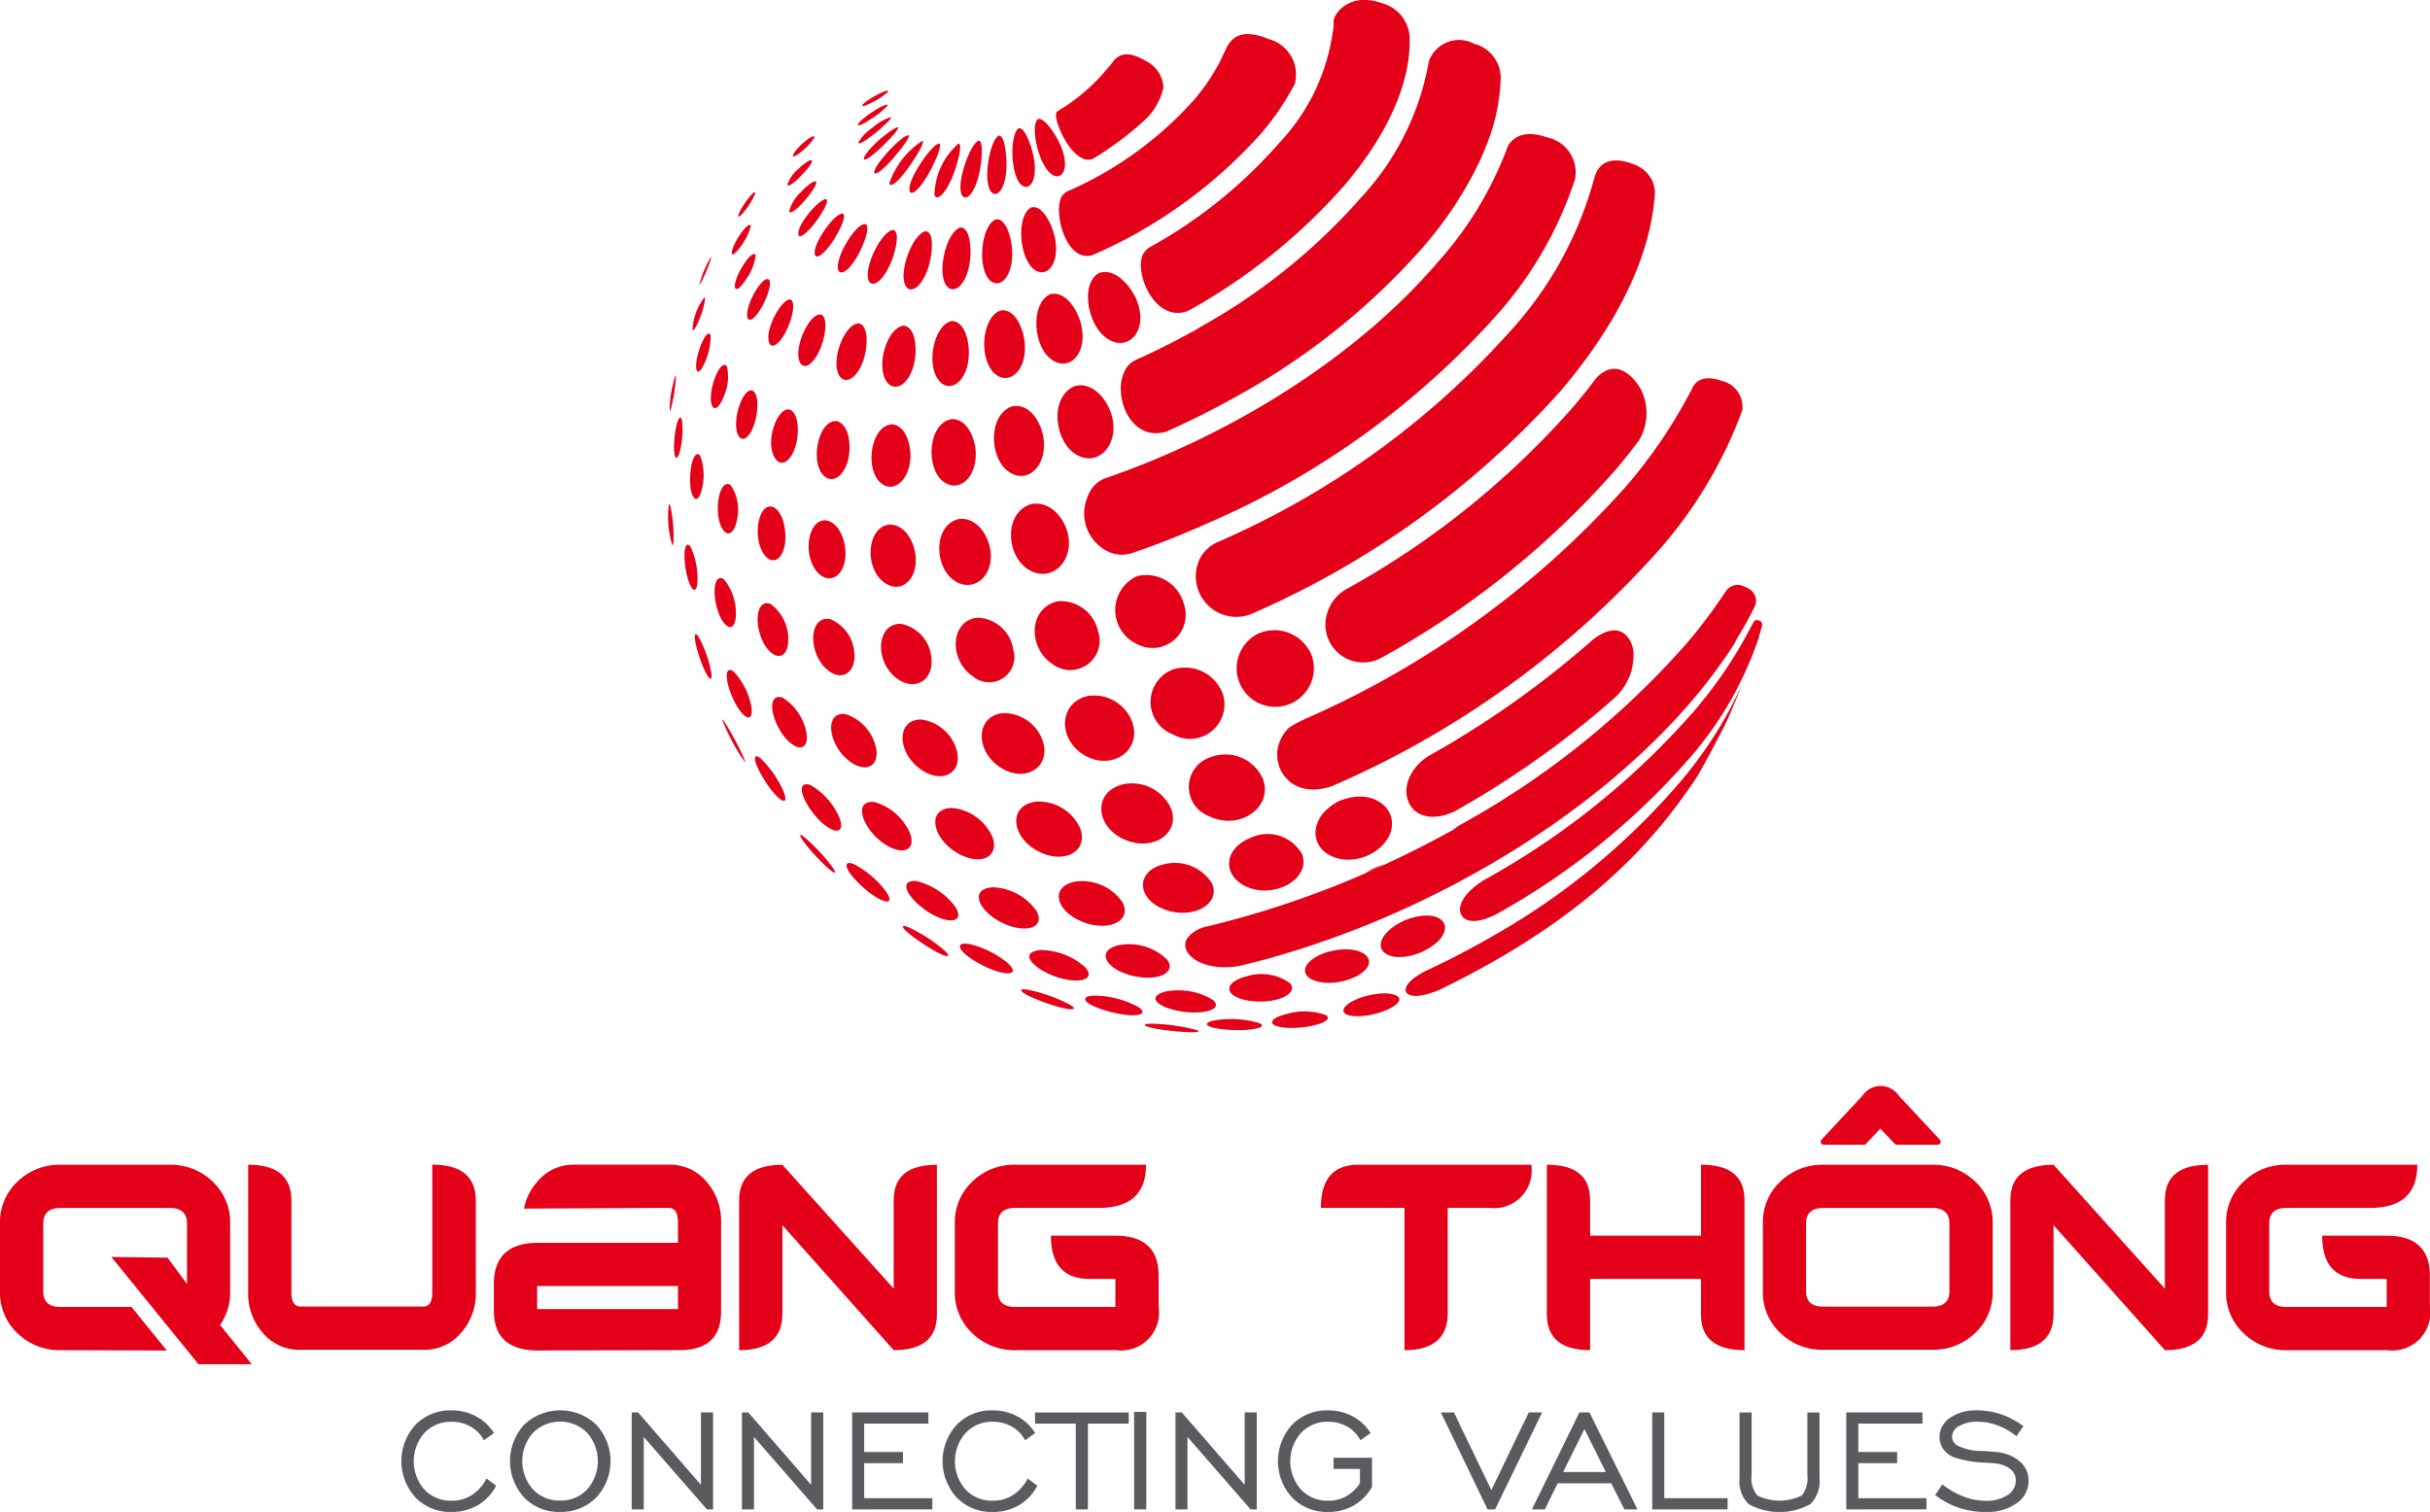 <svg xmlns="http://www.w3.org/2000/svg" width="122.734" height="76.387" viewBox="0 0 122.734 76.387"><g id="Group_4" data-name="Group 4" transform="translate(-157 -147.989)"><g id="Group_1" data-name="Group 1" transform="translate(177.273 219.244)"><path id="Path_1" data-name="Path 1" d="M247.364,453.925l.487.364a2.422,2.422,0,0,1-.922.982,2.581,2.581,0,0,1-1.331.344,2.444,2.444,0,0,1-1.816-.726,2.721,2.721,0,0,1,0-3.681,2.448,2.448,0,0,1,1.814-.725,2.6,2.6,0,0,1,1.238.3,2.412,2.412,0,0,1,.909.847l-.51.364a1.676,1.676,0,0,0-.665-.687,1.924,1.924,0,0,0-.972-.248,1.81,1.81,0,0,0-1.366.566,2.16,2.16,0,0,0,0,2.859,1.813,1.813,0,0,0,1.366.563,1.871,1.871,0,0,0,1.025-.284,2.163,2.163,0,0,0,.741-.834" transform="translate(-243.066 -450.483)" fill="#5a5b5e"></path><path id="Path_2" data-name="Path 2" d="M268.89,455.616a2.445,2.445,0,0,1-1.816-.726,2.721,2.721,0,0,1,0-3.681,2.641,2.641,0,0,1,3.638,0,2.7,2.7,0,0,1,0,3.678,2.464,2.464,0,0,1-1.825.726m0-.572a1.816,1.816,0,0,0,1.367-.563,2.166,2.166,0,0,0,0-2.861,1.938,1.938,0,0,0-2.735,0,2.159,2.159,0,0,0,0,2.859,1.813,1.813,0,0,0,1.366.563" transform="translate(-260.871 -450.484)" fill="#5a5b5e"></path><path id="Path_3" data-name="Path 3" d="M292.454,455.831v-4.9h.32l3.176,3.659v-3.659h.612v4.9h-.31l-3.19-3.659v3.659Z" transform="translate(-280.82 -450.828)" fill="#5a5b5e"></path><path id="Path_4" data-name="Path 4" d="M316.084,455.831v-4.9h.32l3.176,3.659v-3.659h.612v4.9h-.31l-3.189-3.659v3.659Z" transform="translate(-298.884 -450.828)" fill="#5a5b5e"></path><path id="Path_5" data-name="Path 5" d="M339.715,455.831v-4.9h3.85v.563h-3.243v1.437h1.961v.563h-1.961v1.77h3.442v.563Z" transform="translate(-316.948 -450.828)" fill="#5a5b5e"></path><path id="Path_6" data-name="Path 6" d="M363.408,453.925l.488.364a2.426,2.426,0,0,1-.922.982,2.584,2.584,0,0,1-1.331.344,2.446,2.446,0,0,1-1.816-.726,2.722,2.722,0,0,1,0-3.681,2.448,2.448,0,0,1,1.814-.725,2.6,2.6,0,0,1,1.238.3,2.415,2.415,0,0,1,.909.847l-.51.364a1.679,1.679,0,0,0-.665-.687,1.925,1.925,0,0,0-.972-.248,1.81,1.81,0,0,0-1.366.566,2.159,2.159,0,0,0,0,2.859,1.813,1.813,0,0,0,1.366.563,1.872,1.872,0,0,0,1.025-.284,2.16,2.16,0,0,0,.741-.834" transform="translate(-331.776 -450.483)" fill="#5a5b5e"></path><path id="Path_7" data-name="Path 7" d="M380.993,455.831V451.5h-2.058v-.563h4.732v.563h-2.062v4.333Z" transform="translate(-346.93 -450.828)" fill="#5a5b5e"></path><rect id="Rectangle_1" data-name="Rectangle 1" width="0.616" height="4.923" transform="translate(37.009 0.08)" fill="#5a5b5e"></rect><path id="Path_8" data-name="Path 8" d="M409.044,455.831v-4.9h.319l3.176,3.659v-3.659h.612v4.9h-.31l-3.19-3.659v3.659Z" transform="translate(-369.947 -450.828)" fill="#5a5b5e"></path><path id="Path_9" data-name="Path 9" d="M435.161,454.161v-.718h-1.335v-.564h1.943v1.473a2.5,2.5,0,0,1-.925.938,2.561,2.561,0,0,1-1.293.326,2.446,2.446,0,0,1-1.816-.726,2.721,2.721,0,0,1,0-3.681,2.447,2.447,0,0,1,1.814-.725,2.6,2.6,0,0,1,1.238.3,2.416,2.416,0,0,1,.909.847l-.51.364a1.674,1.674,0,0,0-.665-.687,1.92,1.92,0,0,0-.972-.249,1.81,1.81,0,0,0-1.366.566,2.159,2.159,0,0,0,0,2.859,1.814,1.814,0,0,0,1.366.563,1.862,1.862,0,0,0,.916-.222,2,2,0,0,0,.694-.661" transform="translate(-386.745 -450.484)" fill="#5a5b5e"></path><path id="Path_10" data-name="Path 10" d="M468.7,455.831h-.381l-2.36-4.9h.661l1.89,3.926,1.89-3.926h.674Z" transform="translate(-413.458 -450.828)" fill="#5a5b5e"></path><path id="Path_11" data-name="Path 11" d="M485.471,455.831l2.4-4.9h.506l2.426,4.9h-.661l-.665-1.317h-2.706l-.647,1.317Zm1.579-1.889h2.156l-1.083-2.169Z" transform="translate(-428.371 -450.828)" fill="#5a5b5e"></path><path id="Path_12" data-name="Path 12" d="M511.267,455.831v-4.9h.608v4.334h3.2v.563Z" transform="translate(-448.09 -450.828)" fill="#5a5b5e"></path><path id="Path_13" data-name="Path 13" d="M530.609,450.934v3.172a1.372,1.372,0,0,0,.287,1.023,2.559,2.559,0,0,0,2.246,0,1.384,1.384,0,0,0,.284-1.023v-3.172h.612v3.336a1.6,1.6,0,0,1-.47,1.3,3.245,3.245,0,0,1-3.1,0,1.6,1.6,0,0,1-.47-1.3v-3.336Z" transform="translate(-462.412 -450.828)" fill="#5a5b5e"></path><path id="Path_14" data-name="Path 14" d="M552.88,455.831v-4.9h3.85v.563h-3.243v1.437h1.961v.563h-1.961v1.77h3.442v.563Z" transform="translate(-479.901 -450.828)" fill="#5a5b5e"></path><path id="Path_15" data-name="Path 15" d="M571.956,454.751l.354-.528a4.214,4.214,0,0,0,1.08.617,3.13,3.13,0,0,0,1.111.213,1.924,1.924,0,0,0,1.1-.288.866.866,0,0,0,.424-.741.719.719,0,0,0-.3-.593,1.575,1.575,0,0,0-.841-.277c-.086-.009-.21-.018-.372-.027a5.454,5.454,0,0,1-1.645-.284,1.27,1.27,0,0,1-.519-.423,1.009,1.009,0,0,1-.177-.584,1.152,1.152,0,0,1,.528-.971,2.28,2.28,0,0,1,1.37-.381,3.748,3.748,0,0,1,1.209.2,4.18,4.18,0,0,1,1.133.6l-.355.506a3.389,3.389,0,0,0-.951-.547,2.933,2.933,0,0,0-1.026-.185,1.761,1.761,0,0,0-.914.215.627.627,0,0,0-.359.539.484.484,0,0,0,.057.235.664.664,0,0,0,.178.2,2.738,2.738,0,0,0,1.3.288q.461.026.713.058a2.048,2.048,0,0,1,1.18.479,1.263,1.263,0,0,1,.434.972,1.352,1.352,0,0,1-.6,1.13,2.55,2.55,0,0,1-1.563.444,4.223,4.223,0,0,1-1.359-.213,4.1,4.1,0,0,1-1.2-.652" transform="translate(-494.483 -450.484)" fill="#5a5b5e"></path></g><g id="Group_2" data-name="Group 2" transform="translate(157 202.855)"><path id="Path_16" data-name="Path 16" d="M160.057,407.163a3.028,3.028,0,0,1-2.165-.846A2.8,2.8,0,0,1,157,404.2v-3.439a2.8,2.8,0,0,1,.891-2.12,3.028,3.028,0,0,1,2.165-.846h5.513a3.03,3.03,0,0,1,2.165.846,2.8,2.8,0,0,1,.891,2.12V404.2a2.88,2.88,0,0,1-.509,1.692l1.6,1.982h-2.692l-4.4-5.421,2.838.037.983,1.328v-3.057q0-.782-.873-.782h-5.513q-.873,0-.873.782V404.2q0,.782.873.782h3.584l1.783,2.2Z" transform="translate(-157 -393.816)" fill="#e50019"></path><path id="Path_17" data-name="Path 17" d="M221.712,404.252a2.994,2.994,0,0,1-.746,2.038,2.419,2.419,0,0,1-1.91.855H212.87a2.412,2.412,0,0,1-1.92-.855,3.017,3.017,0,0,1-.737-2.038v-6.459q2.184,0,2.184,1.819v4.639q0,.71.473.71h6.186q.455,0,.455-.71v-6.459q2.2,0,2.2,1.819Z" transform="translate(-197.679 -393.816)" fill="#e50019"></path><path id="Path_18" data-name="Path 18" d="M262.89,405.161v-1.31q-.018-2.056,2.129-2.111h7.168v-1.055q0-.71-.473-.709l-7.3.036a2.837,2.837,0,0,1,.673-1.365,2.368,2.368,0,0,1,1.892-.855h4.73a2.416,2.416,0,0,1,1.92.855,3.02,3.02,0,0,1,.737,2.038v4.531q0,1.946-2.092,1.946l-7.2.018q-2.183-.019-2.184-2.02m9.3-1.237h-7.114v1.165h7.114Z" transform="translate(-237.946 -393.816)" fill="#e50019"></path><path id="Path_19" data-name="Path 19" d="M323.293,407.163l-5.622-6.313v4.476q0,1.838-2.184,1.838v-7.568q0-1.8,2.184-1.8l5.622,6.259v-4.476q0-1.784,2.183-1.783v7.568q0,1.8-2.183,1.8" transform="translate(-278.155 -393.816)" fill="#e50019"></path><path id="Path_20" data-name="Path 20" d="M369.9,407.163h-5.094a3.028,3.028,0,0,1-2.165-.846,2.8,2.8,0,0,1-.891-2.119v-3.439a2.8,2.8,0,0,1,.891-2.12,3.028,3.028,0,0,1,2.165-.846h6.6q0,2.184-2.384,2.183h-4.22q-.873,0-.873.782V404.2q0,.782.873.782h5.058v-1.419h-1.309q-1.947,0-1.947-2.184h3.239q2.2,0,2.2,2.019v1.583a1.914,1.914,0,0,1-2.147,2.183" transform="translate(-313.523 -393.816)" fill="#e50019"></path><path id="Path_21" data-name="Path 21" d="M448.74,399.976h-2.11v5.313q0,1.874-2.183,1.874v-7.187h-4.221q0-2.183,1.892-2.183h8.733a1.9,1.9,0,0,1-2.11,2.183" transform="translate(-373.509 -393.816)" fill="#e50019"></path><path id="Path_22" data-name="Path 22" d="M498.642,407.163q-2.2,0-2.2-1.8v-1.8h-5.6v3.6q-2.184,0-2.184-1.819v-7.551q2.183,0,2.184,1.783v1.8h5.6v-3.584q2.2,0,2.2,1.783Z" transform="translate(-410.53 -393.816)" fill="#e50019"></path><path id="Path_23" data-name="Path 23" d="M546.6,404.185a2.792,2.792,0,0,1-.891,2.116,3.033,3.033,0,0,1-2.165.844h-5.494a3.033,3.033,0,0,1-2.165-.844,2.79,2.79,0,0,1-.892-2.116v-3.432a2.79,2.79,0,0,1,.892-2.115,3.031,3.031,0,0,1,2.165-.844h5.494a3.032,3.032,0,0,1,2.165.844,2.792,2.792,0,0,1,.891,2.115Zm-2.183,0v-3.426q0-.779-.874-.779h-5.494q-.874,0-.873.779v3.426q0,.779.873.78h5.494q.874,0,.874-.78" transform="translate(-445.955 -393.816)" fill="#e50019"></path><path id="Path_24" data-name="Path 24" d="M595.861,407.163l-5.622-6.313v4.476q0,1.838-2.184,1.838v-7.568q0-1.8,2.184-1.8l5.622,6.259v-4.476q0-1.784,2.183-1.783v7.568q0,1.8-2.183,1.8" transform="translate(-486.518 -393.816)" fill="#e50019"></path><path id="Path_25" data-name="Path 25" d="M642.47,407.163h-5.094a3.029,3.029,0,0,1-2.166-.846,2.8,2.8,0,0,1-.891-2.119v-3.439a2.8,2.8,0,0,1,.891-2.12,3.029,3.029,0,0,1,2.166-.846h6.6q0,2.184-2.384,2.183h-4.22q-.874,0-.873.782V404.2q0,.782.873.782h5.057v-1.419h-1.31q-1.947,0-1.947-2.184h3.239q2.2,0,2.2,2.019v1.583a1.914,1.914,0,0,1-2.147,2.183" transform="translate(-521.883 -393.816)" fill="#e50019"></path><path id="Path_26" data-name="Path 26" d="M551.349,381.414a1.105,1.105,0,0,0-1.856,0l-2.058,2.206a.153.153,0,0,0,.112.257h2.029a.155.155,0,0,0,.112-.048l.716-.766.729.767a.153.153,0,0,0,.111.047H553.3a.152.152,0,0,0,.111-.257Z" transform="translate(-455.434 -380.909)" fill="#e50019"></path></g><g id="Group_3" data-name="Group 3" transform="translate(190.732 147.989)"><path id="Path_27" data-name="Path 27" d="M402.918,367.55c-.3,0-.419.014-.452.06a.072.072,0,0,0,0,.016c.026.051.344.178,1.363.291.013,0,1.3.138,1.356.011-.016-.019-.041-.047-.252-.1a10,10,0,0,0-2.019-.275" transform="translate(-378.376 -315.831)" fill="#e50019"></path><path id="Path_28" data-name="Path 28" d="M418.406,366.769a5.178,5.178,0,0,0-2.028-.158c-.139.019-.565.076-.591.207-.06.3,2.134.442,2.7.169.136-.066.108-.143-.08-.218" transform="translate(-388.559 -315.09)" fill="#e50019"></path><path id="Path_29" data-name="Path 29" d="M311.948,302.423a.548.548,0,0,0-.1-.121l-.017,0a10.018,10.018,0,0,0,1.144,2.141l.016,0c0-.019,0-.079-.187-.472a14.621,14.621,0,0,0-.856-1.549" transform="translate(-309.091 -265.952)" fill="#e50019"></path><path id="Path_30" data-name="Path 30" d="M329.362,316.238a.442.442,0,0,0-.326-.028c-.48.245.572,1.925,1.424,2.275.424.174.565-.113.329-.668a3.461,3.461,0,0,0-1.426-1.58" transform="translate(-322.151 -276.568)" fill="#e50019"></path><path id="Path_31" data-name="Path 31" d="M344.257,321.539A2.814,2.814,0,0,0,342.5,320a.762.762,0,0,0-.382.015c-.724.262.079,1.782,1.211,2.29.773.347,1.222-.026.924-.768" transform="translate(-332.036 -279.47)" fill="#e50019"></path><path id="Path_32" data-name="Path 32" d="M358.957,323.7c1.053.452,1.822-.058,1.469-.974a2.488,2.488,0,0,0-2.024-1.452,1.278,1.278,0,0,0-.369.051c-.974.323-.4,1.81.924,2.375" transform="translate(-344.038 -280.454)" fill="#e50019"></path><path id="Path_33" data-name="Path 33" d="M378.132,321.262h0a2.3,2.3,0,0,0-2.243-1.35,2.129,2.129,0,0,0-.29.064c-1.14.382-.823,1.877.53,2.5,1.279.589,2.421-.1,2-1.215" transform="translate(-357.305 -279.41)" fill="#e50019"></path><path id="Path_34" data-name="Path 34" d="M394.229,316.073c-.049.014-.117.03-.165.047-1.342.454-1.206,2.092.226,2.737,1.417.639,2.836-.285,2.373-1.546a2.172,2.172,0,0,0-2.434-1.239" transform="translate(-371.241 -276.448)" fill="#e50019"></path><path id="Path_35" data-name="Path 35" d="M413.065,309.972a1.583,1.583,0,0,0-.107,3.011c1.529.724,3.218-.459,2.7-1.89a2.075,2.075,0,0,0-2.591-1.121" transform="translate(-385.6 -271.737)" fill="#e50019"></path><path id="Path_36" data-name="Path 36" d="M326.269,325.519h0l.02.025-.043-.054.023.029" transform="translate(-320.111 -283.678)" fill="#e50019"></path><path id="Path_37" data-name="Path 37" d="M325.424,324.46l.17.211-.2-.253Z" transform="translate(-319.459 -282.86)" fill="#e50019"></path><path id="Path_38" data-name="Path 38" d="M340.461,335.022c.283.063.292-.148.023-.525a4.717,4.717,0,0,0-1.6-1.35c-.1-.036-.259-.1-.332-.03-.292.267,1.191,1.744,1.911,1.9" transform="translate(-329.488 -289.486)" fill="#e50019"></path><path id="Path_39" data-name="Path 39" d="M351.9,336.966a.646.646,0,0,0-.48.057c-.456.375.915,1.7,1.957,1.892.553.1.736-.185.426-.665a3.435,3.435,0,0,0-1.9-1.284" transform="translate(-339.286 -292.436)" fill="#e50019"></path><path id="Path_40" data-name="Path 40" d="M368.583,340.29c1,.281,1.6-.121,1.2-.812a2.827,2.827,0,0,0-2.133-1.179,1.1,1.1,0,0,0-.541.117c-.664.4.218,1.523,1.474,1.874" transform="translate(-351.175 -293.47)" fill="#e50019"></path><path id="Path_41" data-name="Path 41" d="M385.325,339.085c1.3.449,2.37-.122,1.909-1.019a2.46,2.46,0,0,0-2.3-1.067,1.441,1.441,0,0,0-.524.158c-.813.456-.315,1.5.919,1.928" transform="translate(-364.267 -292.47)" fill="#e50019"></path><path id="Path_42" data-name="Path 42" d="M405.553,334.166a2.207,2.207,0,0,0-2.437-.955,2.789,2.789,0,0,0-.316.1c-1.088.465-.929,1.649.291,2.149,1.432.586,2.951-.213,2.462-1.3" transform="translate(-378.076 -289.541)" fill="#e50019"></path><path id="Path_43" data-name="Path 43" d="M421.409,329.651c1.453.653,3.292-.425,2.811-1.648a2,2,0,0,0-2.528-.845c-1.513.585-1.46,1.964-.283,2.492" transform="translate(-392.193 -284.859)" fill="#e50019"></path><path id="Path_44" data-name="Path 44" d="M442.846,319.8c-.22-.646-1.165-1.3-2.573-.74-1.5.746-1.562,2.18-.511,2.746,1.467.79,3.572-.578,3.084-2.006" transform="translate(-406.341 -278.604)" fill="#e50019"></path><path id="Path_45" data-name="Path 45" d="M352.591,347.749a8.112,8.112,0,0,0-1.711-1.087c-.092-.036-.246-.1-.288-.059-.182.161,1.921,1.57,2.251,1.507.087-.017,0-.148-.252-.361" transform="translate(-338.713 -299.809)" fill="#e50019"></path><path id="Path_46" data-name="Path 46" d="M365.293,351.408a4.656,4.656,0,0,0-1.975-1c-.125-.02-.385-.06-.463.048-.258.356,1.629,1.462,2.432,1.425.288-.013.289-.2,0-.474" transform="translate(-348.078 -302.709)" fill="#e50019"></path><path id="Path_47" data-name="Path 47" d="M380.54,352.648a3.415,3.415,0,0,0-2.16-.881,1.026,1.026,0,0,0-.566.123c-.516.385.88,1.319,2.1,1.409.718.052.991-.234.622-.651" transform="translate(-359.447 -303.766)" fill="#e50019"></path><path id="Path_48" data-name="Path 48" d="M395.741,352.2c1.131.168,1.87-.28,1.439-.87a2.733,2.733,0,0,0-2.279-.762,1.343,1.343,0,0,0-.664.24c-.537.456.278,1.21,1.5,1.392" transform="translate(-371.957 -302.84)" fill="#e50019"></path><path id="Path_49" data-name="Path 49" d="M449.938,333.9q.443-.193.884-.4a2.844,2.844,0,0,0-.462.16,2.75,2.75,0,0,0-.422.235" transform="translate(-414.666 -289.805)" fill="#e50019"></path><path id="Path_50" data-name="Path 50" d="M378.353,360.9a8.228,8.228,0,0,0-1.985-.706c-.106-.018-.354-.059-.39,0-.136.225,2.3,1.114,2.629.961.073-.033-.02-.127-.254-.255" transform="translate(-358.124 -310.181)" fill="#e50019"></path><path id="Path_51" data-name="Path 51" d="M392.373,362.112a4.761,4.761,0,0,0-2.12-.579c-.148,0-.5,0-.56.139-.17.36,1.956,1,2.706.82.245-.06.235-.205-.026-.38" transform="translate(-368.605 -311.231)" fill="#e50019"></path><path id="Path_52" data-name="Path 52" d="M407.665,360.919a3.326,3.326,0,0,0-2.186-.46,1.266,1.266,0,0,0-.65.229c-.4.407.955.94,2.159.853.733-.054,1.024-.321.677-.622" transform="translate(-380.129 -310.397)" fill="#e50019"></path><path id="Path_53" data-name="Path 53" d="M421.46,357.122a1.818,1.818,0,0,0-.686.3c-.479.393-.024.848.956.954,1.256.137,2.356-.376,1.929-.9a2.481,2.481,0,0,0-2.2-.354" transform="translate(-392.225 -307.796)" fill="#e50019"></path><path id="Path_54" data-name="Path 54" d="M439.987,352.03c-.175-.336-.96-.64-2.162-.267-.091.034-.213.08-.3.122-.873.416-.974,1.049-.208,1.3,1.182.393,3.055-.419,2.672-1.158" transform="translate(-404.622 -303.631)" fill="#e50019"></path><path id="Path_55" data-name="Path 55" d="M456.279,344.8c-.109-.395-.824-.718-2.072-.2-1.2.577-1.437,1.384-.842,1.694,1.016.529,3.167-.573,2.913-1.492" transform="translate(-417.047 -298.078)" fill="#e50019"></path><path id="Path_56" data-name="Path 56" d="M432.489,365.15a3.174,3.174,0,0,0-1.983-.062c-.155.04-.626.159-.727.351-.171.327.918.466,1.976.252.682-.138.991-.365.734-.54" transform="translate(-399.242 -313.861)" fill="#e50019"></path><path id="Path_57" data-name="Path 57" d="M445.961,361.252a2.89,2.89,0,0,0-.591.275c-.439.286-.417.558.053.646.963.18,2.728-.5,2.421-.928-.139-.195-.833-.328-1.884.008" transform="translate(-410.934 -310.859)" fill="#e50019"></path><path id="Path_58" data-name="Path 58" d="M461.027,292.322a46.761,46.761,0,0,0,8.043-5.709,2.92,2.92,0,0,0,.955-2.39c-.065-.5-.576-1.667-2.022-.579a48.1,48.1,0,0,1-8.268,5.868,2.48,2.48,0,0,0-1.023,1.114c-.541,1.248.417,2.582,2.315,1.7" transform="translate(-421.259 -251.347)" fill="#e50019"></path><path id="Path_59" data-name="Path 59" d="M485.148,281.005c-.188-.067-.237.036-.274.091-.018.03-.067.122-.067.122a22.3,22.3,0,0,1-2.981,4.417,39.424,39.424,0,0,1-10.568,8.487c-.262.164-1.052.675-1.192,1.338-.1.487.328,1.126,1.788.4a36.179,36.179,0,0,0,9.68-7.775A17.97,17.97,0,0,0,485.1,282l.207-.724v-.024a.2.2,0,0,0-.159-.243" transform="translate(-430.042 -249.656)" fill="#e50019"></path><path id="Path_60" data-name="Path 60" d="M342.446,168.013a3.234,3.234,0,0,0,.773-.531.034.034,0,0,0,0-.012c-.047-.147-1.264.519-1.316.719-.021.083.192.014.542-.176" transform="translate(-332.079 -162.865)" fill="#e50019"></path><path id="Path_61" data-name="Path 61" d="M341.616,171.167a3.763,3.763,0,0,0,.843-.69.041.041,0,0,0,0-.012c-.115-.143-1.51.782-1.507,1,0,.086.263-.031.667-.3" transform="translate(-331.35 -165.159)" fill="#e50019"></path><path id="Path_62" data-name="Path 62" d="M341.053,174.38c-.014.13.3-.037.779-.417.009-.007.873-.7.877-.854,0,0,0-.008-.008-.011a2.51,2.51,0,0,0-.959.554,2.134,2.134,0,0,0-.689.727" transform="translate(-331.43 -167.181)" fill="#e50019"></path><path id="Path_63" data-name="Path 63" d="M342.216,176.884c.016.112.293-.02.876-.571.009-.009.9-.862.865-1.016-.085-.055-.584.283-1.068.724-.382.348-.69.743-.673.863" transform="translate(-332.318 -168.86)" fill="#e50019"></path><path id="Path_64" data-name="Path 64" d="M348.718,179.46c.175-.247.8-1.19.671-1.3a4.1,4.1,0,0,0-1.674,2.138c.017.256.424-.019,1-.835" transform="translate(-336.522 -171.05)" fill="#e50019"></path><path id="Path_65" data-name="Path 65" d="M352.014,181.174c.087.256.527-.095,1.021-1.007.148-.274.663-1.315.473-1.408-.384.016-1.67,1.9-1.495,2.414" transform="translate(-339.797 -171.512)" fill="#e50019"></path><path id="Path_66" data-name="Path 66" d="M357.251,181.365c.133.347.605-.079.994-1.128.1-.278.466-1.412.226-1.472a3.572,3.572,0,0,0-1.22,2.6" transform="translate(-343.788 -171.515)" fill="#e50019"></path><path id="Path_67" data-name="Path 67" d="M363.9,179.667c.057-.291.225-1.471-.059-1.5-.44.133-1.184,2.25-.834,2.776.2.3.663-.105.893-1.28" transform="translate(-348.14 -171.061)" fill="#e50019"></path><path id="Path_68" data-name="Path 68" d="M369.657,178.527c0-.4-.08-1.489-.383-1.475-.461.192-.857,2.4-.362,2.881.285.274.734-.206.744-1.406" transform="translate(-352.552 -170.206)" fill="#e50019"></path><path id="Path_69" data-name="Path 69" d="M374.6,178.381c.384.246.784-.33.55-1.5-.1-.5-.428-1.458-.739-1.409-.469.25-.454,2.5.188,2.912" transform="translate(-356.683 -168.994)" fill="#e50019"></path><path id="Path_70" data-name="Path 70" d="M379.841,176.353c.466.195.805-.457.314-1.568-.226-.51-.793-1.378-1.117-1.294-.444.292.05,2.547.8,2.862" transform="translate(-360.338 -167.48)" fill="#e50019"></path><path id="Path_71" data-name="Path 71" d="M327.446,178.012a2.912,2.912,0,0,0,.666-.722c0-.017.006-.036-.006-.048-.134-.118-1.061.711-1.078.964-.006.094.158.018.417-.194" transform="translate(-320.709 -170.343)" fill="#e50019"></path><path id="Path_72" data-name="Path 72" d="M326.379,183.271c.171-.161.665-.668.7-.887a.063.063,0,0,0-.012-.035c-.071-.066-.414.172-.674.428a1.75,1.75,0,0,0-.557.787c0,.133.219.015.546-.293" transform="translate(-319.795 -174.246)" fill="#e50019"></path><path id="Path_73" data-name="Path 73" d="M326.758,187.465a2.05,2.05,0,0,0-.536.9c.006.185.291.015.678-.405.186-.2.712-.831.686-1.053a.09.09,0,0,0-.01-.019c-.057-.063-.355.078-.817.583" transform="translate(-320.092 -177.71)" fill="#e50019"></path><path id="Path_74" data-name="Path 74" d="M328.175,192.472c.02.255.374.024.807-.527.193-.245.722-.995.628-1.212a.124.124,0,0,0-.019-.017c-.238-.135-1.46,1.2-1.417,1.757" transform="translate(-321.585 -180.643)" fill="#e50019"></path><path id="Path_75" data-name="Path 75" d="M336.668,198.374c.118.3.588.006,1.04-.849.218-.413.588-1.316.342-1.477-.49-.107-1.6,1.763-1.382,2.326" transform="translate(-328.056 -184.724)" fill="#e50019"></path><path id="Path_76" data-name="Path 76" d="M344.355,197.318c-.583-.021-1.543,1.942-1.253,2.562.186.4.754.013,1.153-1,.181-.458.443-1.443.1-1.564" transform="translate(-332.955 -185.698)" fill="#e50019"></path><path id="Path_77" data-name="Path 77" d="M351.875,197.565c-.656.072-1.413,2.08-1.038,2.754.272.49.923.011,1.216-1.149.125-.5.246-1.539-.178-1.6" transform="translate(-338.833 -185.887)" fill="#e50019"></path><path id="Path_78" data-name="Path 78" d="M360.473,198.374c.068-.646-.038-1.6-.48-1.605-.722.172-1.232,2.332-.7,2.964.395.469,1.05-.118,1.179-1.358" transform="translate(-345.205 -185.279)" fill="#e50019"></path><path id="Path_79" data-name="Path 79" d="M369.106,196.586c-.035-.664-.318-1.621-.812-1.564-.771.271-.976,2.54-.281,3.112.514.423,1.16-.279,1.093-1.549" transform="translate(-351.715 -183.941)" fill="#e50019"></path><path id="Path_80" data-name="Path 80" d="M376.489,192.416c-.8.37-.646,2.7.211,3.194.639.37,1.241-.454.955-1.716-.151-.668-.626-1.6-1.166-1.479" transform="translate(-358.119 -181.942)" fill="#e50019"></path><path id="Path_81" data-name="Path 81" d="M315.6,190.227a3.78,3.78,0,0,0,.548-.886c.008-.033.015-.065,0-.079-.112-.112-.885,1-.836,1.2.015.059.122-.029.288-.235" transform="translate(-311.747 -179.534)" fill="#e50019"></path><path id="Path_82" data-name="Path 82" d="M314.336,197.36a3.194,3.194,0,0,0,.538-1.055c0-.023,0-.051-.02-.064-.186-.144-.989,1.086-.934,1.432.02.125.187,0,.415-.312" transform="translate(-310.686 -184.866)" fill="#e50019"></path><path id="Path_83" data-name="Path 83" d="M314.569,204.177c.052.174.281,0,.556-.422a2.7,2.7,0,0,0,.487-1.219.117.117,0,0,0-.029-.046c-.255-.187-1.135,1.28-1.014,1.687" transform="translate(-311.175 -189.639)" fill="#e50019"></path><path id="Path_84" data-name="Path 84" d="M317.2,209.756c.069.307.394.082.724-.5.237-.42.514-1.123.387-1.371a.25.25,0,0,0-.024-.024c-.323-.241-1.218,1.32-1.087,1.9" transform="translate(-313.185 -193.736)" fill="#e50019"></path><path id="Path_85" data-name="Path 85" d="M329.329,215.449c-.586-.156-1.422,1.651-1.1,2.386.21.484.757.091,1.085-.779.208-.551.351-1.415.018-1.607" transform="translate(-321.571 -199.551)" fill="#e50019"></path><path id="Path_86" data-name="Path 86" d="M337.764,219.023c.165-.61.192-1.533-.263-1.673-.718-.051-1.456,1.829-1.026,2.613.3.54.988.174,1.29-.941" transform="translate(-327.833 -201.011)" fill="#e50019"></path><path id="Path_87" data-name="Path 87" d="M346.385,220.637c.417.636,1.25.155,1.445-1.121.1-.662-.007-1.623-.563-1.689-.823.067-1.425,1.984-.883,2.81" transform="translate(-335.348 -201.376)" fill="#e50019"></path><path id="Path_88" data-name="Path 88" d="M357.279,219.906c.563.608,1.438-.018,1.478-1.384.02-.7-.237-1.682-.873-1.667-.912.192-1.324,2.274-.6,3.051" transform="translate(-343.553 -200.633)" fill="#e50019"></path><path id="Path_89" data-name="Path 89" d="M368.864,214.537c-.983.32-1.155,2.532-.253,3.241.7.55,1.6-.232,1.457-1.635-.075-.727-.5-1.706-1.2-1.606" transform="translate(-352.046 -198.855)" fill="#e50019"></path><path id="Path_90" data-name="Path 90" d="M379.915,211c-1.028.448-.913,2.751.169,3.375.85.491,1.738-.426,1.379-1.869-.179-.719-.794-1.694-1.548-1.506" transform="translate(-360.595 -196.138)" fill="#e50019"></path><path id="Path_91" data-name="Path 91" d="M391.49,209.811c.977.407,1.828-.658,1.243-2.082-.295-.716-1.1-1.645-1.895-1.365-1.015.557-.564,2.941.652,3.447" transform="translate(-369.059 -192.574)" fill="#e50019"></path><path id="Path_92" data-name="Path 92" d="M307.109,204.29a8.9,8.9,0,0,0,.419-1.026c.024-.093.021-.1.01-.113a4.6,4.6,0,0,0-.584,1.406c.01-.006.036-.022.155-.267" transform="translate(-305.36 -190.158)" fill="#e50019"></path><path id="Path_93" data-name="Path 93" d="M305.691,213.079a4.361,4.361,0,0,0,.37-1.192c0-.039,0-.1-.036-.1a2.933,2.933,0,0,0-.6,1.643c.035.066.135-.065.267-.351" transform="translate(-304.181 -196.76)" fill="#e50019"></path><path id="Path_94" data-name="Path 94" d="M306.293,221.41c.073.149.239-.027.412-.437a3.056,3.056,0,0,0,.279-1.35.137.137,0,0,0-.049-.075c-.275-.144-.833,1.474-.642,1.861" transform="translate(-304.828 -202.685)" fill="#e50019"></path><path id="Path_95" data-name="Path 95" d="M310.083,227.8a2.379,2.379,0,0,0,.141-1.491.208.208,0,0,0-.058-.052c-.383-.18-.945,1.513-.683,2.059.129.269.393.042.6-.516" transform="translate(-307.245 -207.809)" fill="#e50019"></path><path id="Path_96" data-name="Path 96" d="M323.616,237.509c.135-.564.131-1.463-.3-1.694-.018-.006-.042-.015-.061-.018-.6-.109-1.241,1.623-.722,2.456.324.52.87.145,1.081-.744" transform="translate(-317.128 -215.11)" fill="#e50019"></path><path id="Path_97" data-name="Path 97" d="M332.4,240.961c.473.614,1.2.122,1.362-.924.1-.623-.027-1.574-.609-1.738-.917-.084-1.33,1.911-.753,2.662" transform="translate(-324.614 -217.024)" fill="#e50019"></path><path id="Path_98" data-name="Path 98" d="M344.9,238.988c-1.054.068-1.368,2.092-.672,2.868.626.7,1.52.06,1.594-1.137.042-.677-.217-1.66-.922-1.731" transform="translate(-333.572 -217.553)" fill="#e50019"></path><path id="Path_99" data-name="Path 99" d="M357.291,241c.787.649,1.726-.16,1.675-1.443-.029-.72-.431-1.719-1.234-1.687-1.177.23-1.308,2.415-.441,3.13" transform="translate(-343.414 -216.696)" fill="#e50019"></path><path id="Path_100" data-name="Path 100" d="M371.063,235.052c-1.218.379-1.218,2.526-.261,3.271s2.03-.23,1.817-1.663c-.113-.752-.669-1.748-1.555-1.609" transform="translate(-353.645 -214.534)" fill="#e50019"></path><path id="Path_101" data-name="Path 101" d="M384.614,230.682c-1.282.539-1.043,2.788.079,3.456s2.191-.508,1.8-1.958c-.208-.773-.928-1.749-1.881-1.5" transform="translate(-364.068 -211.173)" fill="#e50019"></path><path id="Path_102" data-name="Path 102" d="M300.578,230.348c.01-.012.041-.047.111-.367a9.126,9.126,0,0,0,.191-1.3.328.328,0,0,0-.009-.116l-.014-.007a5.739,5.739,0,0,0-.292,1.779l.013.007" transform="translate(-300.472 -209.583)" fill="#e50019"></path><path id="Path_103" data-name="Path 103" d="M301.85,239.126a4.193,4.193,0,0,0,.065-1.443c-.016-.048-.032-.092-.064-.1-.23-.076-.452,1.672-.252,1.989.071.113.173-.065.252-.444" transform="translate(-301.209 -216.475)" fill="#e50019"></path><path id="Path_104" data-name="Path 104" d="M305.58,247.051a2.824,2.824,0,0,0-.108-1.57.211.211,0,0,0-.094-.078c-.391-.11-.589,1.677-.24,2.172.155.221.345,0,.442-.525" transform="translate(-303.837 -222.453)" fill="#e50019"></path><path id="Path_105" data-name="Path 105" d="M320.846,258.38c.057-.563-.092-1.474-.6-1.737a.57.57,0,0,0-.139-.03c-.682-.015-.894,1.71-.3,2.461.427.542.954.192,1.044-.694" transform="translate(-314.92 -231.026)" fill="#e50019"></path><path id="Path_106" data-name="Path 106" d="M332.244,261.347c.027-.621-.245-1.577-.935-1.759-.028,0-.065-.009-.092-.01-.9-.023-1.157,1.838-.363,2.656.6.622,1.345.15,1.39-.887" transform="translate(-323.27 -233.292)" fill="#e50019"></path><path id="Path_107" data-name="Path 107" d="M345.945,262.215c-.02-.675-.421-1.657-1.253-1.73-.033,0-.078,0-.111.006-1.046.131-1.263,2.022-.327,2.849.794.7,1.726.082,1.692-1.125" transform="translate(-333.422 -233.986)" fill="#e50019"></path><path id="Path_108" data-name="Path 108" d="M359.431,259.249c-1.276.237-1.346,2.253-.378,3.046.941.771,2.08-.041,1.935-1.379-.078-.721-.612-1.714-1.556-1.666" transform="translate(-344.685 -233.039)" fill="#e50019"></path><path id="Path_109" data-name="Path 109" d="M374.636,259.319c1.108.706,2.3-.31,2.025-1.725-.147-.758-.821-1.747-1.86-1.574-1.386.418-1.3,2.578-.165,3.3" transform="translate(-356.443 -230.557)" fill="#e50019"></path><path id="Path_110" data-name="Path 110" d="M300.255,256.13a4.891,4.891,0,0,0,.176,2.079c.015-.007.061-.028.059-.461a7.483,7.483,0,0,0-.157-1.5c-.019-.061-.046-.145-.078-.12" transform="translate(-300.2 -230.653)" fill="#e50019"></path><path id="Path_111" data-name="Path 111" d="M304.424,266.521a3.757,3.757,0,0,0-.358-1.607c-.038-.048-.074-.094-.123-.1-.339-.027-.154,1.8.225,2.226.154.172.259-.042.256-.521" transform="translate(-302.925 -237.296)" fill="#e50019"></path><path id="Path_112" data-name="Path 112" d="M321.011,279.121a2.189,2.189,0,0,0-.9-1.73.5.5,0,0,0-.219-.035c-.673.078-.518,1.808.222,2.468.5.441.929.1.892-.7" transform="translate(-314.929 -246.88)" fill="#e50019"></path><path id="Path_113" data-name="Path 113" d="M332.085,283.285c.719.612,1.448.171,1.369-.83a1.978,1.978,0,0,0-1.237-1.731,1.017,1.017,0,0,0-.2-.009c-.887.09-.843,1.795.066,2.569" transform="translate(-324.034 -249.449)" fill="#e50019"></path><path id="Path_114" data-name="Path 114" d="M346.718,284.547c.924.674,1.878.074,1.73-1.087a1.9,1.9,0,0,0-1.55-1.68c-.037,0-.086,0-.123.006-1.124.123-1.162,1.956-.057,2.761" transform="translate(-335.143 -250.265)" fill="#e50019"></path><path id="Path_115" data-name="Path 115" d="M362.852,280.487c-1.213.293-1.25,2.135-.058,2.942a1.275,1.275,0,0,0,2.032-1.367,1.886,1.886,0,0,0-1.835-1.6c-.042.008-.1.015-.138.025" transform="translate(-347.382 -249.255)" fill="#e50019"></path><path id="Path_116" data-name="Path 116" d="M379.945,276.917c-1.46.43-1.379,2.38-.2,3.153a1.483,1.483,0,0,0,2.309-1.656,1.916,1.916,0,0,0-2.111-1.5" transform="translate(-360.327 -246.526)" fill="#e50019"></path><path id="Path_117" data-name="Path 117" d="M397.211,271.337a1.892,1.892,0,0,0-.023,3.411,1.677,1.677,0,0,0,2.394-2.04,1.967,1.967,0,0,0-2.371-1.371" transform="translate(-373.529 -242.225)" fill="#e50019"></path><path id="Path_118" data-name="Path 118" d="M306.157,284.132c-.034-.046-.092-.123-.134-.113-.22.057.417,2.042.718,2.237.1.066.112-.135.025-.524a5.93,5.93,0,0,0-.609-1.6" transform="translate(-304.617 -251.976)" fill="#e50019"></path><path id="Path_119" data-name="Path 119" d="M320.305,312.439c.158.043.145-.183-.033-.576a5.171,5.171,0,0,0-1.127-1.582c-.057-.041-.154-.109-.213-.085-.328.137.877,2.107,1.373,2.243" transform="translate(-314.478 -271.983)" fill="#e50019"></path><path id="Path_120" data-name="Path 120" d="M328.78,327.172c-.07-.051-.175-.129-.2-.095-.042.059.246.478.8,1.077.27.291.861.876.961.823.005-.019.022-.077-.246-.425a9.539,9.539,0,0,0-1.316-1.38" transform="translate(-321.892 -284.885)" fill="#e50019"></path><path id="Path_121" data-name="Path 121" d="M344.44,178.86c.011.171.349-.019.951-.7.009-.01.889-1.023.8-1.169-.286-.094-1.775,1.5-1.75,1.874" transform="translate(-334.019 -170.153)" fill="#e50019"></path><path id="Path_122" data-name="Path 122" d="M331.669,195.838c.045.338.481.031.934-.657.238-.362.677-1.171.516-1.357-.36-.171-1.525,1.447-1.45,2.014" transform="translate(-324.253 -183.018)" fill="#e50019"></path><path id="Path_123" data-name="Path 123" d="M321.771,214.378c.128.389.555.087.9-.633.231-.487.456-1.276.233-1.5a.284.284,0,0,0-.036-.02c-.388-.143-1.322,1.46-1.094,2.157" transform="translate(-316.663 -197.084)" fill="#e50019"></path><path id="Path_124" data-name="Path 124" d="M315.712,231.763a.42.42,0,0,0-.043-.026c-.493-.217-1.076,1.53-.743,2.226.207.432.606.151.836-.591.155-.5.242-1.331-.05-1.608" transform="translate(-311.382 -211.995)" fill="#e50019"></path><path id="Path_125" data-name="Path 125" d="M311.212,254.143c.273.362.6.079.7-.605a2.214,2.214,0,0,0-.329-1.672.4.4,0,0,0-.1-.049c-.558-.136-.773,1.668-.276,2.326" transform="translate(-308.406 -227.353)" fill="#e50019"></path><path id="Path_126" data-name="Path 126" d="M311.282,273.728a2.66,2.66,0,0,0-.6-1.687.345.345,0,0,0-.153-.068c-.541-.046-.36,1.783.234,2.358.3.292.536.021.523-.6" transform="translate(-307.846 -242.767)" fill="#e50019"></path><path id="Path_127" data-name="Path 127" d="M313.167,291.763c-.057-.039-.152-.1-.233-.071-.393.165.282,2.01.859,2.349.252.148.354-.114.245-.621a3.48,3.48,0,0,0-.871-1.658" transform="translate(-309.845 -257.835)" fill="#e50019"></path><path id="Path_128" data-name="Path 128" d="M324.3,299.19a2.664,2.664,0,0,0-1.172-1.678.461.461,0,0,0-.286-.034c-.6.163-.049,1.843.782,2.4.513.342.829.022.677-.684" transform="translate(-317.318 -262.255)" fill="#e50019"></path><path id="Path_129" data-name="Path 129" d="M337.466,302.783a2.318,2.318,0,0,0-1.512-1.656.867.867,0,0,0-.3,0c-.84.186-.422,1.831.631,2.479.784.483,1.38.067,1.182-.823" transform="translate(-326.96 -265.044)" fill="#e50019"></path><path id="Path_130" data-name="Path 130" d="M351.581,304.911c1.026.626,1.965.066,1.7-1.016a2.157,2.157,0,0,0-1.809-1.587,1.553,1.553,0,0,0-.252.024c-1.063.234-.838,1.848.358,2.578" transform="translate(-338.682 -265.958)" fill="#e50019"></path><path id="Path_131" data-name="Path 131" d="M368.556,303.751c1.193.673,2.384-.089,2.056-1.314a2.08,2.08,0,0,0-2.068-1.5c-.044.008-.1.015-.147.025-1.269.292-1.17,2.036.158,2.785" transform="translate(-351.647 -264.908)" fill="#e50019"></path><path id="Path_132" data-name="Path 132" d="M386.478,297.189c-.048.014-.113.03-.161.046-1.31.455-1.261,2.231.082,2.969s2.8-.249,2.384-1.629a2.049,2.049,0,0,0-2.305-1.387" transform="translate(-365.302 -262.017)" fill="#e50019"></path><path id="Path_133" data-name="Path 133" d="M404.855,291.25a1.762,1.762,0,0,0,.012,3.3,1.743,1.743,0,0,0,2.506-2.035,2.037,2.037,0,0,0-2.518-1.262" transform="translate(-379.335 -257.435)" fill="#e50019"></path><path id="Path_134" data-name="Path 134" d="M425.869,284.463a2.027,2.027,0,0,0-2.7-1.124,1.95,1.95,0,1,0,2.7,1.124" transform="translate(-393.345 -251.331)" fill="#e50019"></path><path id="Path_135" data-name="Path 135" d="M384.189,163.518c-.414.815.225,3.286,1.527,2.963h.006a24.488,24.488,0,0,0,8.56-6.17,13.266,13.266,0,0,0,1.679-2.47l.006-.006a1.842,1.842,0,0,0-1.29-2.275c-1.661-.694-2.026.176-2.233.6-.012.03-.03.061-.049.1-.006.012-.012.018-.018.031a5.356,5.356,0,0,1-.389.772,10.1,10.1,0,0,1-1.1,1.558,18.515,18.515,0,0,1-6.462,4.654.845.845,0,0,0-.237.249" transform="translate(-364.309 -153.578)" fill="#e50019"></path><path id="Path_136" data-name="Path 136" d="M432.465,246.238a.019.019,0,0,0-.012.006,7.338,7.338,0,0,0-1.022.535,1.988,1.988,0,0,0-.6,1.266v.079a1.8,1.8,0,0,0,.012.188.515.515,0,0,0,.018.14c.176.968,1.131,1.825,2.744,1.278a47.083,47.083,0,0,0,16.451-11.858,22.273,22.273,0,0,0,4.265-7.118,1.337,1.337,0,0,0-1.022-1.491c-.913-.322-1.284-.006-1.46.286a25.236,25.236,0,0,1-3.4,5.056,46.923,46.923,0,0,1-15.971,11.633" transform="translate(-400.058 -210.015)" fill="#e50019"></path><path id="Path_137" data-name="Path 137" d="M438.606,273.592a.9.9,0,0,0-.188.225c-.012.018-.03.037-.043.055s-.006.006-.006.012a26.527,26.527,0,0,1-1.892,2.507,42.5,42.5,0,0,1-11.4,9.15,3.258,3.258,0,0,0-.408.28q-1.716.949-3.5,1.771c-.292.134-.59.267-.882.4a47.8,47.8,0,0,1-8.049,2.707,1.634,1.634,0,0,0-.992.6c-.45.736.712,1.722,2.64,1.393,8.53-2.026,17.5-7.094,22.913-13.47a25.673,25.673,0,0,0,2.075-2.8l.14-.268a18.519,18.519,0,0,0,.907-1.643c.012-.03.024-.055.037-.085a.023.023,0,0,1,.006-.018.732.732,0,0,0-.462-.827l-.006-.006a.661.661,0,0,0-.116-.049.693.693,0,0,0-.773.073" transform="translate(-385.015 -243.891)" fill="#e50019"></path><path id="Path_138" data-name="Path 138" d="M472.446,296.912a35.5,35.5,0,0,1-9.739,8.058c-.945.545-1.912,1.053-2.892,1.521l-.372.175c-.242.124-.885.454-1.035.852-.134.357.322.7,1.708.113,7.68-3.726,10.988-7.724,13.012-10.79.431-.745.966-1.763,1.362-2.529.409-.844.856-2.019,1.2-2.894q-.174.485-.4.983a20.362,20.362,0,0,1-2.849,4.511" transform="translate(-421.124 -257.633)" fill="#e50019"></path><path id="Path_139" data-name="Path 139" d="M402.013,160.5a1.254,1.254,0,0,0-.3.331c-.469.958.628,3.5,2.269,2.869a29.548,29.548,0,0,0,7.91-6.352c2.138-2.524,3.214-4.959,3.289-7.055,0-.09.007-.234,0-.414a1.878,1.878,0,0,0-1.407-1.731c-1.676-.593-2.448.593-2.434.917a2.01,2.01,0,0,1-.041.524,10.245,10.245,0,0,1-2.717,5.635,24.211,24.211,0,0,1-6.565,5.276" transform="translate(-377.715 -147.989)" fill="#e50019"></path><path id="Path_140" data-name="Path 140" d="M390.54,194.124a1.491,1.491,0,0,0-.791.693,1.767,1.767,0,0,0-.094.2c.008-.018.012-.037.02-.055-.01.026-.025.06-.035.086v.005c0,.008-.008.015-.011.023-.011.028-.019.06-.028.09a2.131,2.131,0,0,0,.79,2.5c.018.013.034.029.053.041a.14.14,0,0,0,.051.028c.026.015.047.035.074.049-.017-.01-.029-.024-.046-.034a1.626,1.626,0,0,0,1.327.171c1.3-.444,2.586-.949,3.857-1.521A41.76,41.76,0,0,0,410.289,185.9a19.368,19.368,0,0,0,3.967-6.875.328.328,0,0,1,.012-.061,1.8,1.8,0,0,0-1.375-2.044c-1.259-.45-1.8.037-2.026.426a18.111,18.111,0,0,1-3.462,5.774c-4.076,4.807-10.41,8.786-16.865,11.006" transform="translate(-368.439 -169.966)" fill="#e50019"></path><path id="Path_141" data-name="Path 141" d="M414.5,201.7a1.945,1.945,0,0,0-.785.718,2.048,2.048,0,0,0,2.458,2.921h.012A44.975,44.975,0,0,0,431.921,194c2.884-3.4,4.423-6.7,4.7-9.583a.342.342,0,0,1,.006-.073c.012-.116.018-.225.024-.341v-.048c-.012-.091-.024-.182-.043-.274a.154.154,0,0,0-.012-.043c-.012-.043-.025-.085-.036-.128a.084.084,0,0,0-.012-.037,1.685,1.685,0,0,0-1.083-.931c-1.393-.493-1.752.347-1.837.627-.012.03-.024.067-.037.1v.006a18.633,18.633,0,0,1-4.216,7.709A42.49,42.49,0,0,1,414.5,201.7" transform="translate(-386.799 -174.284)" fill="#e50019"></path><path id="Path_142" data-name="Path 142" d="M444.081,241.686a44.076,44.076,0,0,0,11.836-9.507q.625-.738,1.169-1.468a2.692,2.692,0,0,0,.1-2.585c-.009-.02-1.014-1.894-2.265-.561q-.529.709-1.137,1.427a42.846,42.846,0,0,1-11.5,9.241,2.05,2.05,0,0,0-.933,1.174,1.91,1.91,0,0,0,2.732,2.279" transform="translate(-408.04 -208.454)" fill="#e50019"></path><path id="Path_143" data-name="Path 143" d="M385.257,164.946a15.957,15.957,0,0,0,2.574-1.91c.012-.006.018-.006.018-.012a3.191,3.191,0,0,0,1-1.7v-.006a1.568,1.568,0,0,0-.888-1.332c-.9-.53-1.308-.341-1.582-.061-.006,0-.006,0-.012.012a5.711,5.711,0,0,1-.4.487.046.046,0,0,1-.018.018c-.116.146-.244.292-.377.432l-.018.018a9.8,9.8,0,0,1-2.05,1.631c-.018.018-.048.037-.061.067-.176.377.816,2.677,1.813,2.354" transform="translate(-363.819 -156.905)" fill="#e50019"></path><path id="Path_144" data-name="Path 144" d="M401.232,171.285c-1.022.578-2.081,1.119-3.164,1.6a1.169,1.169,0,0,0-.578.615c-.547,1.187.292,3.547,2.141,3,.012,0,.012-.006.012-.006,1.223-.547,2.427-1.15,3.6-1.813a34.974,34.974,0,0,0,9.376-7.532,19.377,19.377,0,0,0,2.719-4.076c.152-.31.292-.627.408-.931a9.766,9.766,0,0,0,.748-3.127v-.006c.012-.134.018-.261.018-.4a1.769,1.769,0,0,0-1.339-1.7,1.613,1.613,0,0,0-2.294.9c-.012.1-.037.219-.055.3a13.552,13.552,0,0,1-3.346,6.547,30.64,30.64,0,0,1-8.244,6.619m-.274.249c.006-.03.03-.049.055-.073a.32.32,0,0,1,.085-.067,1.533,1.533,0,0,0-.14.14" transform="translate(-374.447 -154.695)" fill="#e50019"></path></g></g></svg>